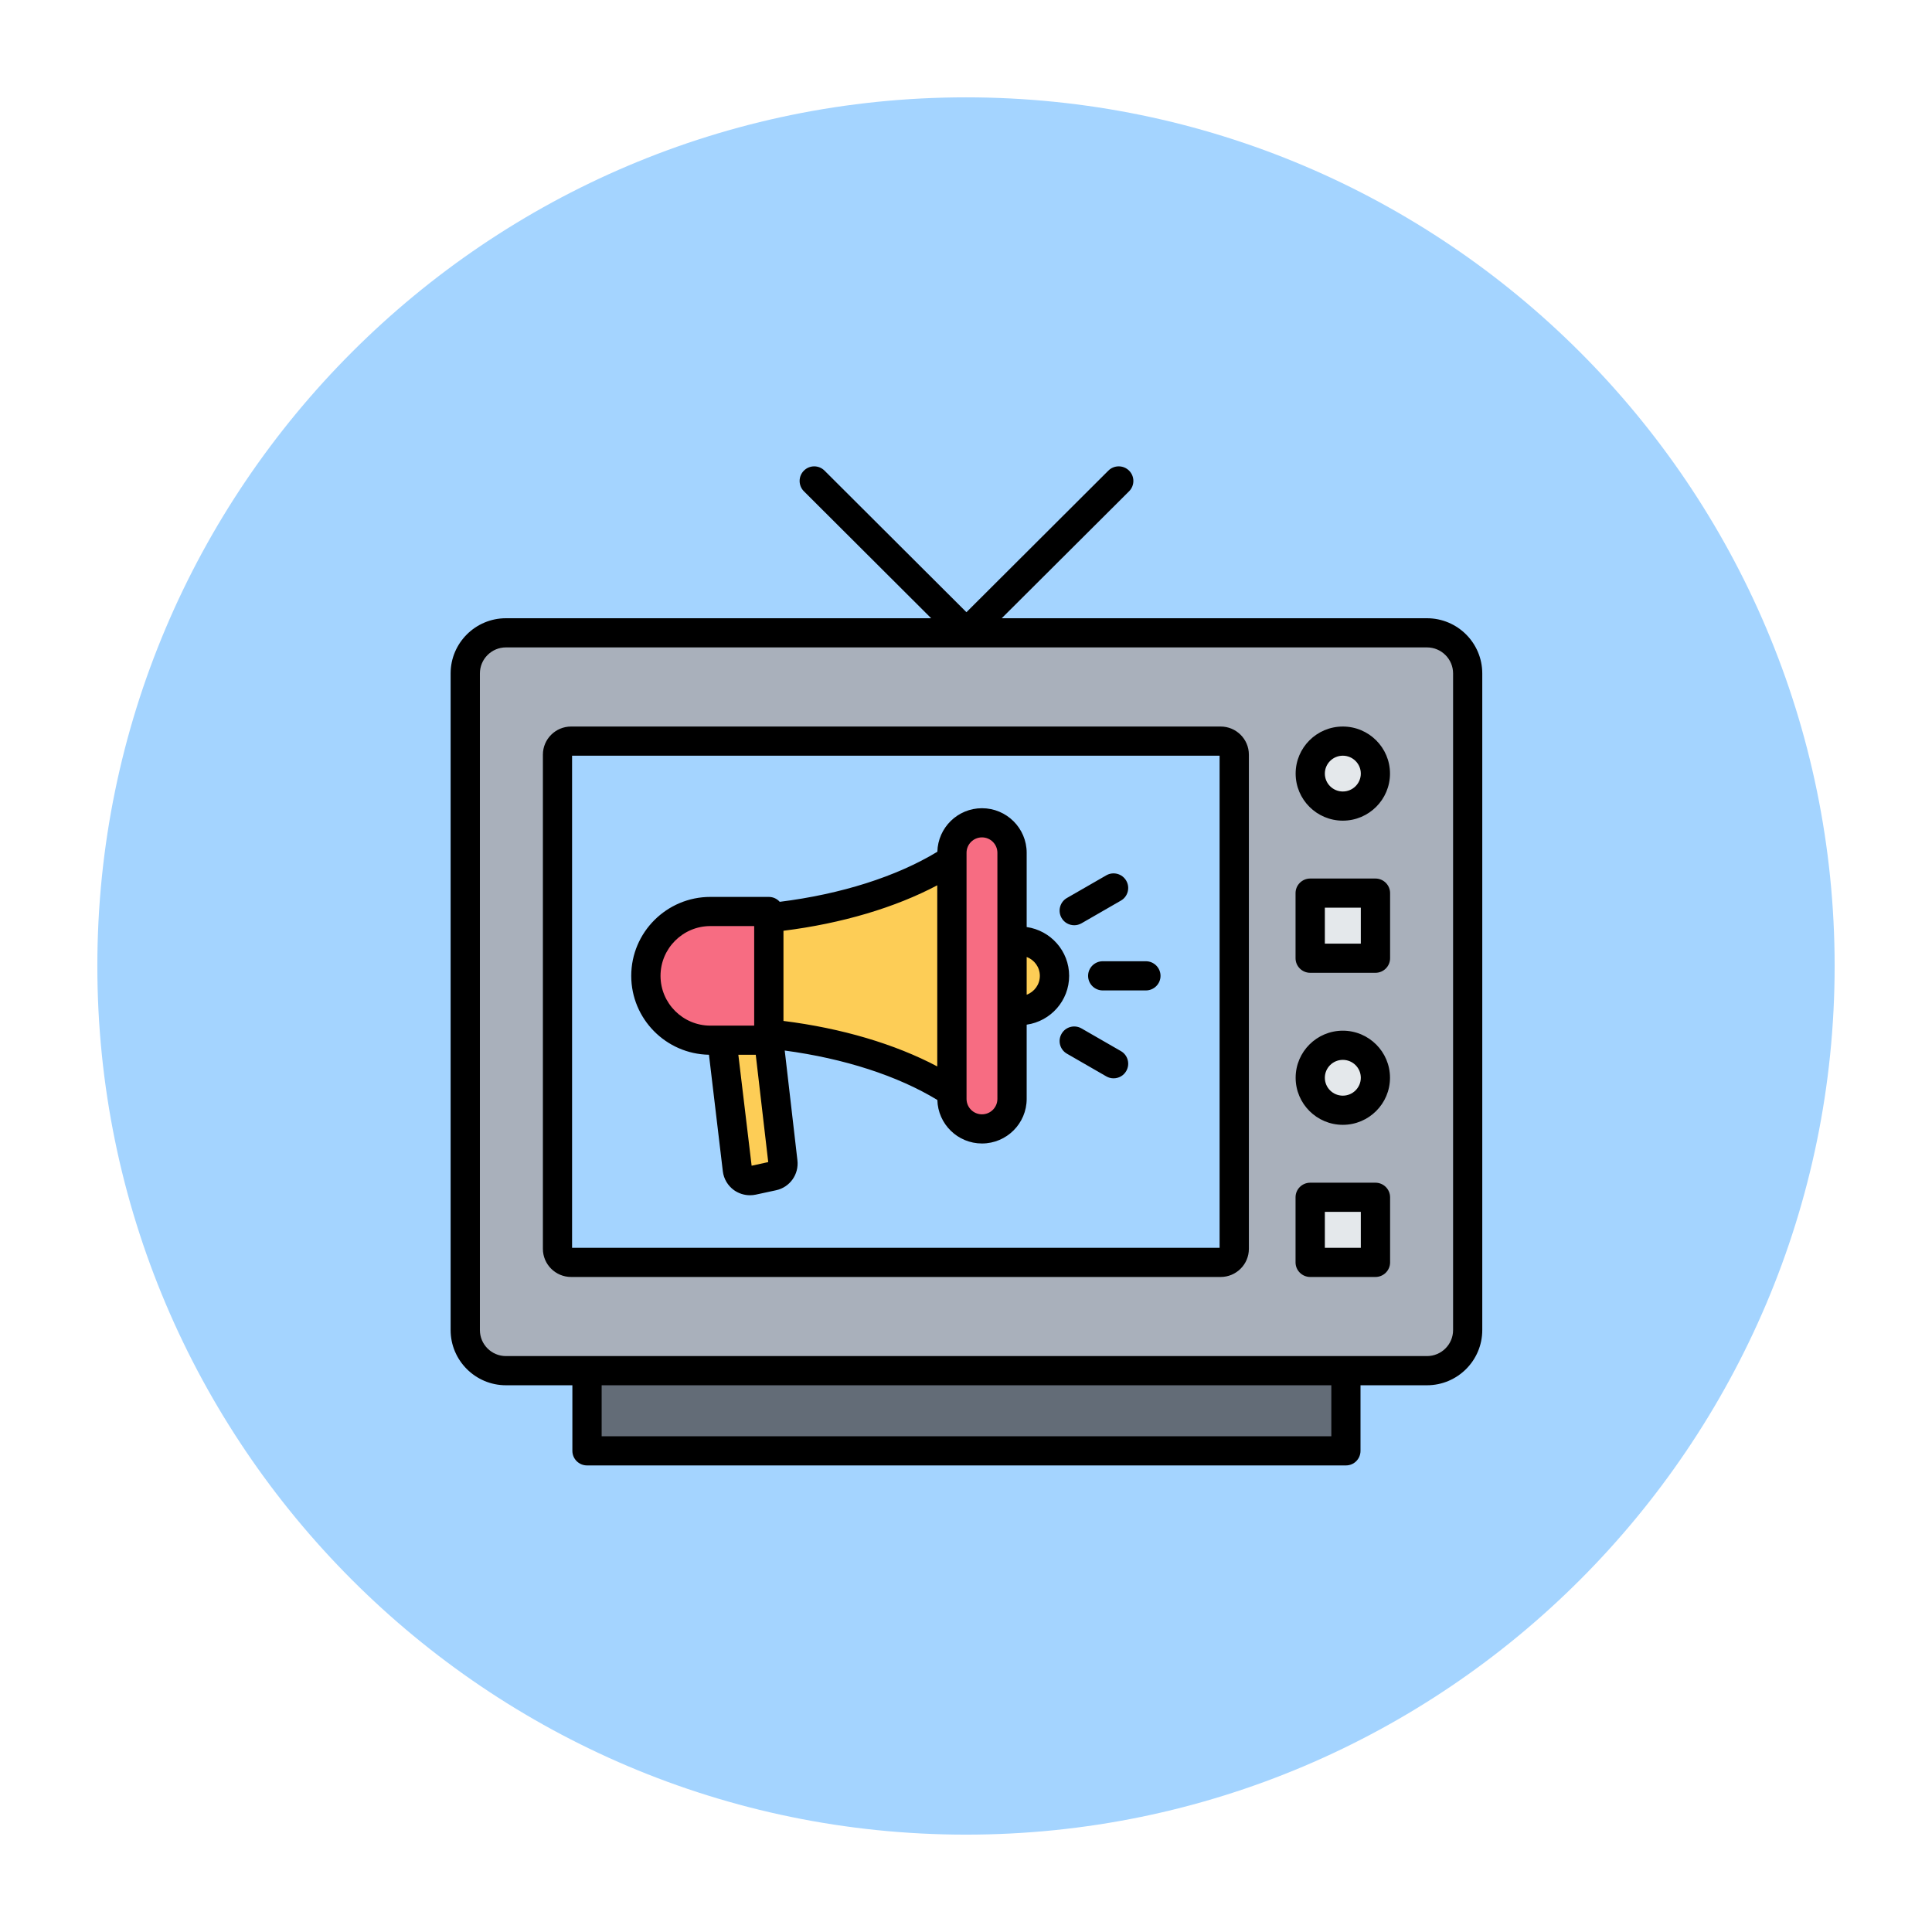 <svg xmlns="http://www.w3.org/2000/svg" xmlns:xlink="http://www.w3.org/1999/xlink" width="500" zoomAndPan="magnify" viewBox="0 0 375 375" height="500" preserveAspectRatio="xMidYMid meet" version="1.0"><defs><clipPath id="2dd72e002f"><path d="M 18.895 18.895 L 356.395 18.895 L 356.395 356.395 L 18.895 356.395 Z M 18.895 18.895 " clip-rule="nonzero"/></clipPath><clipPath id="adadfb84b3"><path d="M 87.461 90.211 L 287.711 90.211 L 287.711 284.461 L 87.461 284.461 Z M 87.461 90.211 " clip-rule="nonzero"/></clipPath></defs><rect x="-37.5" width="450" fill="#ffffff" y="-37.5" height="450" fill-opacity="1"/><rect x="-37.5" width="450" fill="#ffffff" y="-37.5" height="450" fill-opacity="1"/><g clip-path="url(#2dd72e002f)"><path fill="#a4d4ff" d="M 187.496 18.895 C 94.523 18.895 18.895 94.523 18.895 187.496 C 18.895 280.469 94.523 356.102 187.496 356.102 C 280.469 356.102 356.102 280.469 356.102 187.496 C 356.102 94.523 280.469 18.895 187.496 18.895 " fill-opacity="1" fill-rule="nonzero"/></g><path fill="#636c77" d="M 115.969 252.383 L 259.219 252.383 C 260.336 252.383 261.246 253.293 261.246 254.406 L 261.246 279.586 C 261.246 280.699 260.336 281.609 259.219 281.609 L 115.969 281.609 C 114.852 281.609 113.941 280.699 113.941 279.586 L 113.941 254.406 C 113.941 253.293 114.852 252.383 115.969 252.383 Z M 115.969 252.383 " fill-opacity="1" fill-rule="evenodd"/><path fill="#a9b0bb" d="M 98.207 122.828 L 276.977 122.828 C 281.332 122.828 284.879 126.371 284.879 130.711 L 284.879 258.168 C 284.879 262.508 281.332 266.047 276.977 266.047 L 98.207 266.047 C 93.855 266.047 90.305 262.508 90.305 258.168 L 90.305 130.711 C 90.305 126.371 93.855 122.828 98.207 122.828 Z M 98.207 122.828 " fill-opacity="1" fill-rule="evenodd"/><path fill="#a4d4ff" d="M 108.211 146.477 L 108.211 242.402 C 108.211 243.848 109.395 245.027 110.844 245.027 L 236.934 245.027 C 238.383 245.027 239.566 243.848 239.566 242.402 L 239.566 146.477 C 239.566 145.027 238.383 143.848 236.934 143.848 L 110.844 143.848 C 109.395 143.848 108.211 145.027 108.211 146.477 Z M 108.211 146.477 " fill-opacity="1" fill-rule="evenodd"/><path fill="#e4e8eb" d="M 256.336 173.355 L 264.949 173.355 C 266.062 173.355 266.977 174.266 266.977 175.379 L 266.977 183.969 C 266.977 185.082 266.062 185.992 264.949 185.992 L 256.336 185.992 C 255.219 185.992 254.309 185.082 254.309 183.969 L 254.309 175.379 C 254.309 174.266 255.219 173.355 256.336 173.355 Z M 256.336 173.355 " fill-opacity="1" fill-rule="evenodd"/><path fill="#e4e8eb" d="M 260.641 143.848 C 264.133 143.848 266.961 146.672 266.961 150.152 C 266.961 153.637 264.133 156.461 260.641 156.461 C 257.148 156.461 254.32 153.637 254.32 150.152 C 254.32 146.672 257.148 143.848 260.641 143.848 Z M 260.641 143.848 " fill-opacity="1" fill-rule="evenodd"/><path fill="#e4e8eb" d="M 260.641 202.887 C 264.133 202.887 266.961 205.711 266.961 209.191 C 266.961 212.676 264.133 215.496 260.641 215.496 C 257.148 215.496 254.32 212.676 254.32 209.191 C 254.32 205.711 257.148 202.887 260.641 202.887 Z M 260.641 202.887 " fill-opacity="1" fill-rule="evenodd"/><path fill="#e4e8eb" d="M 256.336 232.395 L 264.949 232.395 C 266.062 232.395 266.977 233.301 266.977 234.414 L 266.977 243.008 C 266.977 244.121 266.062 245.027 264.949 245.027 L 256.336 245.027 C 255.219 245.027 254.309 244.121 254.309 243.008 L 254.309 234.414 C 254.309 233.301 255.219 232.395 256.336 232.395 Z M 256.336 232.395 " fill-opacity="1" fill-rule="evenodd"/><path fill="#fdcd56" d="M 139.922 200.188 L 149.023 200.188 L 151.969 225.531 C 152.117 226.809 151.293 227.988 150.035 228.262 L 146.098 229.113 C 145.395 229.262 144.734 229.129 144.145 228.715 C 143.559 228.305 143.199 227.727 143.117 227.016 Z M 139.922 200.188 " fill-opacity="1" fill-rule="evenodd"/><path fill="#fdcd56" d="M 197.914 182.668 C 201.648 182.668 204.672 185.688 204.672 189.41 C 204.672 193.137 201.648 196.156 197.914 196.156 C 194.18 196.156 191.152 193.137 191.152 189.41 C 191.152 185.688 194.18 182.668 197.914 182.668 Z M 197.914 182.668 " fill-opacity="1" fill-rule="evenodd"/><path fill="#fdcd56" d="M 149.223 200.691 L 142.902 188.977 L 149.223 178.133 C 164.805 176.551 178.234 171.852 187.012 165.336 L 187.012 213.488 C 178.238 206.973 164.805 202.273 149.223 200.691 Z M 149.223 200.691 " fill-opacity="1" fill-rule="evenodd"/><path fill="#f76c82" d="M 190.605 159.703 C 193.812 159.703 196.441 162.324 196.441 165.527 L 196.441 213.297 C 196.441 216.5 193.812 219.121 190.605 219.121 C 187.395 219.121 184.766 216.5 184.766 213.297 L 184.766 165.527 C 184.766 162.324 187.395 159.703 190.605 159.703 Z M 190.605 159.703 " fill-opacity="1" fill-rule="evenodd"/><path fill="#f76c82" d="M 148.008 176.918 L 137.887 176.918 C 131 176.918 125.363 182.539 125.363 189.41 C 125.363 196.281 131 201.902 137.887 201.902 L 148.008 201.902 C 148.68 201.902 149.223 201.359 149.223 200.691 L 149.223 178.133 C 149.223 177.465 148.68 176.918 148.008 176.918 Z M 148.008 176.918 " fill-opacity="1" fill-rule="evenodd"/><g clip-path="url(#adadfb84b3)"><path fill="#000000" d="M 206.051 178.176 C 205.27 176.82 205.727 175.09 207.078 174.305 L 214.73 169.902 C 216.082 169.121 217.82 169.586 218.602 170.941 C 219.383 172.289 218.926 174.027 217.57 174.805 L 209.922 179.211 C 209.465 179.469 208.988 179.59 208.512 179.59 C 207.52 179.59 206.566 179.078 206.051 178.176 Z M 218.602 207.887 C 218.086 208.797 217.133 209.301 216.141 209.301 C 215.664 209.301 215.168 209.18 214.73 208.922 L 207.082 204.516 C 205.727 203.734 205.27 202.008 206.051 200.652 C 206.832 199.297 208.566 198.836 209.922 199.617 L 217.57 204.02 C 218.926 204.801 219.383 206.531 218.602 207.887 Z M 214.043 186.578 L 222.418 186.578 C 223.98 186.578 225.258 187.852 225.258 189.41 C 225.258 190.977 223.98 192.242 222.418 192.242 L 214.043 192.242 C 212.477 192.242 211.199 190.977 211.199 189.41 C 211.199 187.852 212.477 186.578 214.043 186.578 Z M 137.879 179.75 L 146.387 179.75 L 146.387 199.074 L 137.879 199.074 C 132.555 199.074 128.207 194.742 128.207 189.41 C 128.207 184.086 132.555 179.75 137.879 179.75 Z M 187.605 165.523 C 187.605 163.879 188.941 162.535 190.602 162.535 C 192.258 162.535 193.594 163.879 193.594 165.523 L 193.594 213.297 C 193.594 214.945 192.258 216.289 190.602 216.289 C 188.941 216.289 187.605 214.945 187.605 213.297 Z M 201.836 189.41 C 201.836 191.09 200.766 192.52 199.277 193.074 L 199.277 185.746 C 200.766 186.301 201.836 187.734 201.836 189.41 Z M 152.07 180.66 C 163.359 179.25 173.719 176.176 181.922 171.836 L 181.922 206.992 C 173.719 202.648 163.359 199.574 152.07 198.164 Z M 145.891 226.266 L 143.312 204.734 L 146.691 204.734 L 149.113 225.562 Z M 137.609 204.727 L 140.301 227.348 C 140.473 228.816 141.273 230.148 142.473 231.012 C 143.391 231.656 144.477 231.996 145.566 231.996 C 145.945 231.996 146.328 231.957 146.691 231.879 L 150.637 231.027 C 153.309 230.449 155.102 227.945 154.777 225.203 L 152.316 203.91 C 163.855 205.453 174.215 208.809 181.941 213.504 C 182.055 218.176 185.887 221.949 190.602 221.949 C 195.387 221.949 199.277 218.066 199.277 213.297 L 199.277 198.887 C 203.934 198.227 207.52 194.227 207.52 189.41 C 207.52 184.598 203.934 180.602 199.277 179.938 L 199.277 165.523 C 199.277 160.754 195.387 156.875 190.602 156.875 C 185.887 156.875 182.055 160.648 181.941 165.324 C 173.984 170.148 163.266 173.555 151.344 175.043 C 150.828 174.457 150.066 174.09 149.227 174.09 L 137.879 174.09 C 129.41 174.09 122.523 180.965 122.523 189.41 C 122.523 197.766 129.258 204.574 137.609 204.727 Z M 264.133 242.199 L 257.152 242.199 L 257.152 235.223 L 264.133 235.223 Z M 266.973 229.562 L 254.309 229.562 C 252.746 229.562 251.465 230.828 251.465 232.391 L 251.465 245.031 C 251.465 246.59 252.746 247.859 254.309 247.859 L 266.973 247.859 C 268.539 247.859 269.816 246.59 269.816 245.031 L 269.816 232.391 C 269.816 230.828 268.539 229.562 266.973 229.562 Z M 260.641 205.719 C 262.566 205.719 264.133 207.277 264.133 209.191 C 264.133 211.109 262.566 212.668 260.641 212.668 C 258.715 212.668 257.152 211.109 257.152 209.191 C 257.152 207.277 258.715 205.719 260.641 205.719 Z M 260.641 218.328 C 265.695 218.328 269.797 214.23 269.797 209.191 C 269.797 204.152 265.695 200.055 260.641 200.055 C 255.586 200.055 251.484 204.152 251.484 209.191 C 251.484 214.23 255.586 218.328 260.641 218.328 Z M 260.641 146.68 C 262.566 146.68 264.133 148.242 264.133 150.152 C 264.133 152.07 262.566 153.629 260.641 153.629 C 258.715 153.629 257.152 152.07 257.152 150.152 C 257.152 148.242 258.715 146.68 260.641 146.68 Z M 260.641 159.289 C 265.695 159.289 269.797 155.191 269.797 150.152 C 269.797 145.117 265.695 141.02 260.641 141.02 C 255.586 141.02 251.484 145.117 251.484 150.152 C 251.484 155.191 255.586 159.289 260.641 159.289 Z M 264.133 183.16 L 257.152 183.16 L 257.152 176.184 L 264.133 176.184 Z M 266.973 170.523 L 254.309 170.523 C 252.746 170.523 251.465 171.793 251.465 173.355 L 251.465 185.992 C 251.465 187.555 252.746 188.82 254.309 188.82 L 266.973 188.82 C 268.539 188.82 269.816 187.555 269.816 185.992 L 269.816 173.355 C 269.816 171.793 268.539 170.523 266.973 170.523 Z M 236.723 242.199 L 236.723 146.68 L 111.039 146.68 L 111.039 242.199 Z M 236.934 141.02 L 110.848 141.02 C 107.836 141.02 105.375 143.465 105.375 146.477 L 105.375 242.402 C 105.375 245.41 107.836 247.859 110.848 247.859 L 236.934 247.859 C 239.945 247.859 242.406 245.41 242.406 242.402 L 242.406 146.477 C 242.406 143.465 239.945 141.02 236.934 141.02 Z M 282.043 258.168 L 282.043 130.711 C 282.043 127.926 279.773 125.66 276.969 125.66 L 98.203 125.66 C 95.418 125.66 93.148 127.926 93.148 130.711 L 93.148 258.168 C 93.148 260.953 95.418 263.215 98.203 263.215 L 276.969 263.215 C 279.773 263.215 282.043 260.953 282.043 258.168 Z M 258.41 278.777 L 116.781 278.777 L 116.781 268.875 L 258.41 268.875 Z M 276.969 120 L 194.434 120 L 219.156 95.355 C 220.262 94.246 220.262 92.457 219.156 91.352 C 218.047 90.242 216.234 90.242 215.129 91.352 L 187.586 118.828 L 160.043 91.352 C 158.938 90.242 157.145 90.242 156.035 91.352 C 154.93 92.457 154.93 94.246 156.035 95.355 L 180.738 120 L 98.203 120 C 92.289 120 87.465 124.805 87.465 130.711 L 87.465 258.168 C 87.465 264.074 92.289 268.879 98.203 268.879 L 111.098 268.879 L 111.098 281.609 C 111.098 283.172 112.375 284.438 113.938 284.438 L 261.25 284.438 C 262.816 284.438 264.074 283.172 264.074 281.609 L 264.074 268.879 L 276.969 268.879 C 282.902 268.879 287.707 264.074 287.707 258.168 L 287.707 130.711 C 287.707 124.805 282.902 120 276.969 120 Z M 276.969 120 " fill-opacity="1" fill-rule="evenodd"/></g></svg>
